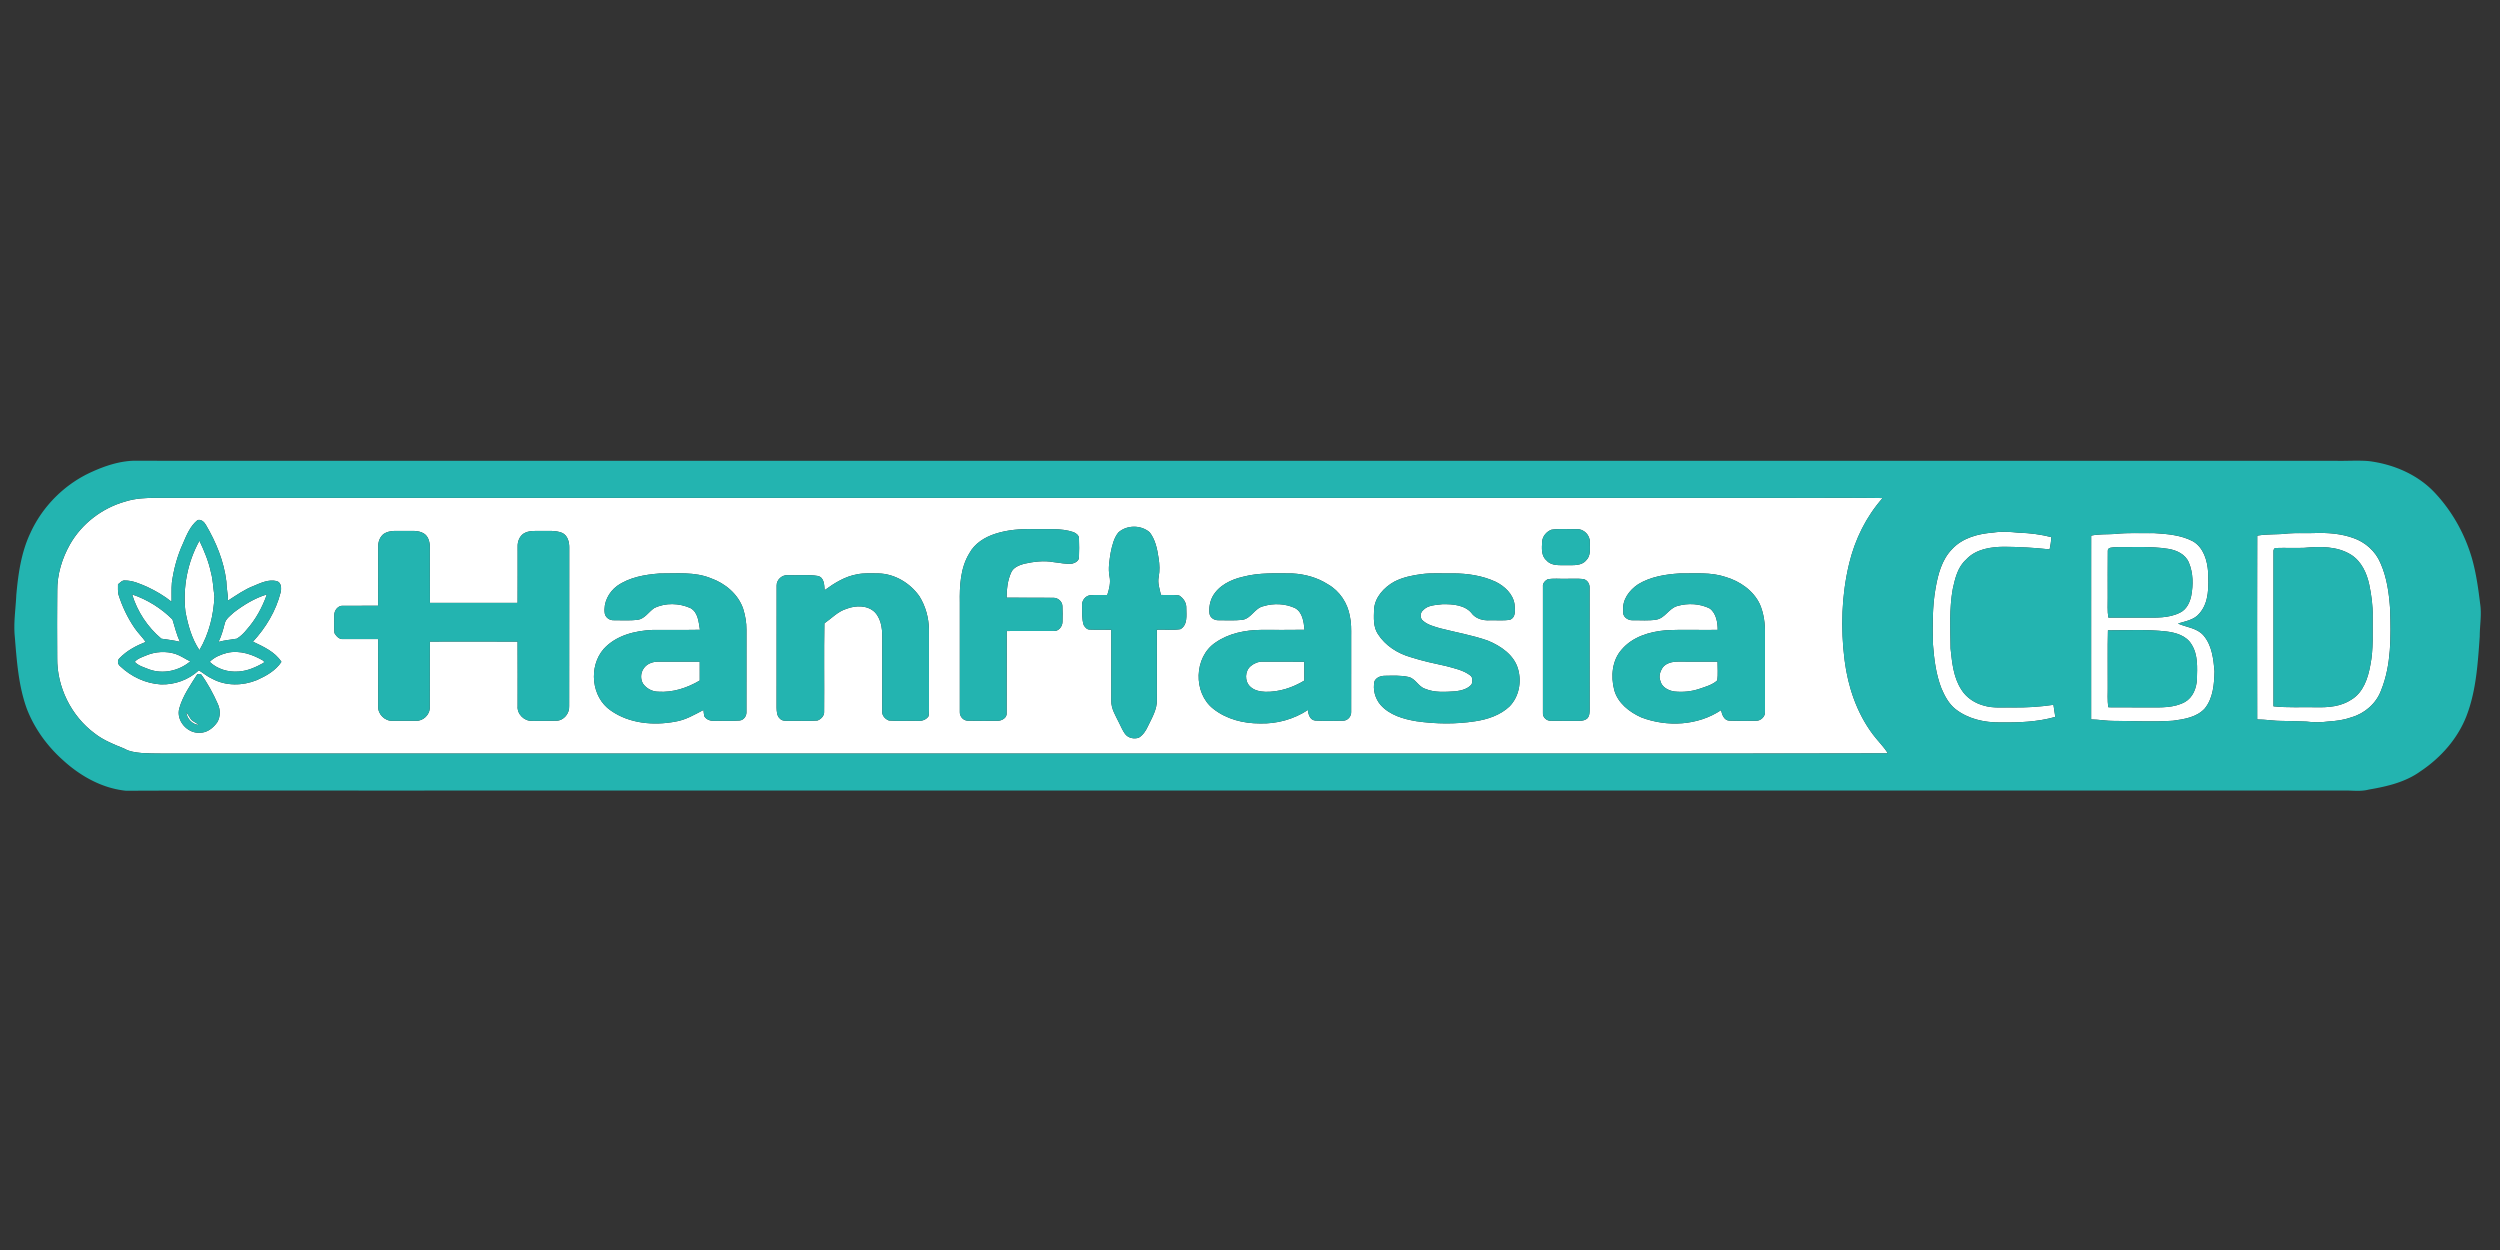 <?xml version="1.0"?>
<svg xmlns="http://www.w3.org/2000/svg" viewBox="0 -332.75 1865 932.5"><rect x="0" y="-332.75" width="1865" height="932.5" fill="#333333" stroke="none"/><g fill="#fff"><path d="M93.54 41.36c7.58-2.43 15.58-2.7 23.47-2.72H1322c27.48.11 54.96-.21 82.44.16-12.23 13.82-20.55 30.76-24.91 48.64-5.74 23.7-6.49 48.46-3.42 72.59 2.52 19.6 9.05 39.01 20.96 54.94 3.59 4.88 8.07 9.08 11.28 14.26-107.11.3-214.23.04-321.35.13H135c-9.68-.07-19.36.22-29.02-.35-4.62-.44-9.37-.99-13.45-3.38-7.62-3.05-15.38-6.12-21.9-11.25-17.53-12.98-28.2-34.61-27.93-56.41-.08-16.64-.14-33.29.04-49.94-.13-12.18 3.53-24.18 9.49-34.73 8.88-15.54 24.11-27.13 41.31-31.94m53.85 13.89c-5.45 4.36-8.16 11.09-10.83 17.33-4.3 9.32-7.01 19.35-8.37 29.51-.39 4.68-.11 9.38-.19 14.07-5.52-4.41-11.66-8.03-18.05-11.03-5.36-2.29-10.89-4.89-16.85-4.84-2.16-.22-3.51 1.77-5.1 2.87.02 2.54-.19 5.13.37 7.63 2.78 8.8 6.77 17.23 11.98 24.86 2.51 3.71 5.79 6.81 8.34 10.49-7.12 2.82-14.13 6.52-19.47 12.1-1.94 1.6-1.42 4.67.5 6.06 8.14 7.73 18.96 12.85 30.24 13.52 10.35.36 20.79-3.43 28.37-10.52 3.38 2.04 6.36 4.74 10.03 6.32 10.18 5.52 22.71 5.3 33.28.97 6.97-3.12 14-7.06 18.31-13.59-4.91-7.58-13.42-11.3-21.25-15.08 9.57-10.37 17.1-22.85 20.6-36.58.78-3 .68-7.69-3-8.62-5.87-1.43-11.68 1.36-16.98 3.59-6.93 2.66-12.99 7-19.2 10.98-.08-4.8-1.18-9.5-1.25-14.29-1.84-15.1-7.71-29.43-15.43-42.43-1.14-2.05-3.62-4.13-6.05-3.32m686.99 9.14c-3.48 4.23-4.69 9.78-5.8 15.02-.94 5.9-2.04 11.95-.87 17.9.97 4.69-.25 9.37-1.68 13.81-4.29.12-8.59-.19-12.86.18-3.6.52-6.28 4.1-5.92 7.7.14 4.85-.34 9.86 1.2 14.55.96 1.64 2.45 3.47 4.56 3.38 5.33.24 10.66-.02 15.99.08.06 17.68-.01 35.37.03 53.05-.13 5.96 3.23 11.07 5.72 16.23 1.48 2.82 2.62 5.85 4.52 8.43 2.33 3.12 6.71 4.08 10.3 2.83 3.08-1.9 5.15-5.02 6.65-8.26 3.06-6.41 7.09-12.89 6.81-20.26-.06-17.34-.03-34.68-.02-52.02 5.85-.25 11.79.5 17.6-.39 5.49-3.23 4.42-10.31 4.38-15.69.22-3.92-2.15-7.52-5.42-9.49-4.48-.61-9.01-.14-13.51-.37-.94-4.43-2.66-8.95-1.65-13.53.83-4.59.66-9.3-.09-13.89-1-6.73-2.4-13.81-6.66-19.3-6.46-5.55-16.86-5.6-23.28.04m-91.98 1.08c-7.81 2.51-15.32 7.19-19.3 14.59-6.72 11.03-7.28 24.38-7.08 36.94.01 27.01-.01 54.03 0 81.04-.28 3.47 2.43 6.82 5.99 6.86 7.34.2 14.69.07 22.03.07 3.25.08 7.32-2.19 6.91-5.91.09-20.35-.03-40.71.05-61.06 11.68-.07 23.36.03 35.05-.02 3.74.31 6.68-3.54 6.57-7.06.08-3.9.16-7.82-.06-11.71-.22-3.34-3.32-6-6.6-6.01-11.68-.16-23.37.06-35.04-.09.04-6.35.74-12.87 3.37-18.72 1.66-3.87 5.88-5.45 9.63-6.56 7.24-1.58 14.8-2.6 22.17-1.21 4.57.42 9.13 1.66 13.75 1.11 2.26-.57 5.07-2.07 5.07-4.73.2-4.66.18-9.33.02-13.99.08-2.34-2.12-3.99-4.08-4.79-9.61-3.26-19.9-1.95-29.85-2.22-9.62-.26-19.41.45-28.6 3.47m414.96-3.06c-3.64 1.43-6.62 4.81-6.91 8.81-.27 4.78-.86 10.65 3.24 14.09 3.78 4.42 10.12 3.43 15.31 3.57 4.85-.05 10.8.58 14.27-3.63 3.62-3.46 2.71-8.82 2.74-13.33.35-5.34-4.58-10.35-9.94-9.93-6.23.22-12.56-.52-18.71.42M286.4 65.44c-2.94 2.15-4.36 5.94-4.25 9.5-.03 14.73.08 29.45-.04 44.17-8.72.14-17.44-.04-26.15.06-3.72-.38-6.66 3.42-6.59 6.9-.02 4.49-.23 9 .13 13.47 1.37 2.28 3.51 4.78 6.45 4.44 8.72.06 17.44-.06 26.16.01.12 16.69.01 33.38.04 50.07-.49 5.85 4.98 11.25 10.78 10.92 5.71.03 11.43.03 17.14 0 5.51.35 10.69-4.52 10.54-10.07.14-16.34-.1-32.69.1-49.04 21.8-.04 43.6-.07 65.4.02.12 16.06.01 32.12.04 48.17-.54 5.86 4.97 11.3 10.79 10.93 6.03-.02 12.08.09 18.12-.06 5.63-.14 9.9-5.56 9.54-11.04.13-39.31-.03-78.62.07-117.93.1-4.21-1.14-9.3-5.33-11.19-4.86-2-10.23-1.3-15.34-1.43-4.57.04-9.58-.56-13.6 2.1-2.94 2.15-4.36 5.93-4.25 9.5-.02 14.01.06 28.03-.03 42.05-21.8.02-43.6.01-65.4 0-.18-13.99-.02-27.99-.07-41.99-.06-3.7-1.24-7.94-4.66-9.89-4.24-2.48-9.32-1.64-13.99-1.76-5.21.18-10.95-.91-15.6 2.09m173.96 38.9c-6.34 4.68-10.38 12.59-9.22 20.54.59 3.15 3.68 5.24 6.81 5.07 5.95-.02 11.95.36 17.87-.31 5.27-.91 8.04-5.91 12.15-8.72 8.38-4.18 18.64-3.8 27.09-.05 5.77 3.18 6.1 10.45 7.09 16.2-11.73.22-23.47 0-35.2.1-13.2.56-27.39 4.05-36.58 14.18-11.44 13.06-9.31 36.05 5.26 45.95 13.81 9.75 31.89 11.35 48.13 8.29 7.62-1.19 14.31-5.2 21.04-8.7.17 1.57.24 3.17.64 4.72 1.53 2.55 4.65 3.58 7.51 3.4 6.3-.16 12.63.3 18.91-.26 3.23-.42 5.23-3.6 4.98-6.72.02-20.35-.03-40.69.02-61.04.04-5.26-.88-10.51-2.44-15.53-3.7-10.94-13.36-19.03-24.04-22.81-12.2-5.02-25.59-3.48-38.43-3.58-10.97.86-22.41 2.81-31.59 9.27m179.25-8.69c-9.1 1.53-17.11 6.55-24.45 11.89-.25-3.87-.28-9.55-5.03-10.62-7.28-1.26-14.77-.25-22.13-.58-4.4-.48-8.76 3.27-8.63 7.74-.05 30.32.04 60.64-.04 90.96.08 2.84.13 6.18 2.41 8.23 2.06 2.36 5.49 1.53 8.26 1.75 6.6-.23 13.24.31 19.82-.26 2.69-.97 5.25-3.65 4.99-6.71.18-21.92-.19-43.85.18-65.77 5.42-3.77 10.07-8.92 16.57-10.88 6.83-2.64 15.87-2.8 21.28 2.8 5.3 5.89 5.49 14.31 5.33 21.8-.02 17.35-.02 34.7-.02 52.04-.31 3.08 2.36 5.76 5.03 6.74 7.27.5 14.58.06 21.87.23 2.9.21 5.91-.94 7.6-3.38.38-1.5.33-3.06.38-4.59-.07-20.02-.02-40.04-.03-60.06-.12-8.75-2.49-17.47-7.14-24.92-6.98-9.92-18.54-16.84-30.81-17.06-5.15.04-10.37-.37-15.44.65m287.82 1.83c-9.03 2.03-18.38 6.5-22.95 14.97-1.92 3.77-2.68 8.17-2.23 12.38.4 3.25 3.6 5.24 6.7 5.12 5.95 0 11.94.35 17.87-.29 6.69-1.06 9.22-8.86 15.73-10.2 7.68-2.33 16.21-1.94 23.52 1.4 5.72 3.16 6.51 10.36 7.1 16.21-10.72.19-21.45.05-32.17.07-12.01.11-24.39 2.53-34.37 9.55-15.96 10.79-16.65 37.35-1.63 49.24 9.83 7.85 22.57 11.07 34.99 11.03 12.59.36 25.18-3.15 35.72-10.06.27 3.34 1.51 7.44 5.43 7.9 6.93.4 13.9.2 20.85.11 3.55-.05 6.26-3.4 5.99-6.87.02-18.68-.02-37.36.01-56.04.02-5.04.14-10.12-.98-15.06-1.68-9.73-7.62-18.79-16.25-23.7-7.94-5.13-17.32-7.72-26.71-8.21-12.23-.02-24.67-.72-36.62 2.45m133.03-1.94c-7.01.93-14.04 2.38-20.36 5.65-7.6 4.24-14.53 11.66-15.05 20.74-.16 6.13-.73 12.84 2.82 18.23 5.49 8.7 14.77 14.59 24.55 17.36 8.64 2.8 17.52 4.68 26.38 6.62 6.19 1.71 12.82 3 18.04 6.99 2.03 1.49 1.69 4.43 1.05 6.56-2.84 3.55-7.63 4.68-11.92 5.27-7.63.44-15.68 1.18-22.9-1.89-5-1.61-7.06-7.58-12.26-8.79-5.81-1.33-11.81-.96-17.71-.89-3.07.01-6.25 1.15-7.72 4.01-1.4 6.19.41 12.92 4.53 17.72 6.73 7.6 17.03 10.57 26.72 12.18 14.47 2.08 29.27 2.27 43.74.04 9.33-1.4 18.86-4.53 25.81-11.16 6.97-7.22 9.07-18.25 6.3-27.77-2.95-10.59-12.9-17.27-22.55-21.24-11.64-4.11-23.86-6.17-35.78-9.25-4.34-1.35-9.03-2.42-12.51-5.51-2.48-1.78-2.39-5.99-.06-7.87 3.58-4 9.45-3.86 14.38-4.53 7.88-.17 17.54.51 22.53 7.53 3.15 3.43 7.94 4.67 12.48 4.46 5.19-.2 10.47.47 15.62-.45 4.5-2.03 3.54-7.51 3.26-11.51-1.13-7.69-7.38-13.45-14.04-16.76-9.9-4.6-20.97-6.26-31.81-6.29-7.85.22-15.75-.5-23.54.55m161.59 7.57c-6.56 4.39-12.1 11.64-11.11 19.95-.81 4.09 3.26 7.09 7.02 6.91 5.87-.1 11.83.48 17.66-.46 6.6-1.16 9.41-8.52 15.75-10.2 7.94-2.28 16.89-1.8 24.3 1.96 4.63 3.76 5.7 10.22 5.73 15.86-13.04.26-26.11-.4-39.12.35-11.92 1.07-24.51 4.9-32.5 14.33-7.19 8.04-8.23 19.94-5.6 30.03 2.62 9.87 11.32 16.6 20.25 20.6 19.2 7.33 42.15 6.15 59.48-5.42.68 3.26 2.18 7.59 6.1 7.85 6.67.25 13.37.12 20.05.08 3.52.1 7.06-3.33 6.61-6.93-.05-19.34-.04-38.68-.01-58.02.16-7.45-.83-15.07-3.79-21.96-4.82-10.27-14.88-17.19-25.54-20.35-11.08-3.76-22.89-2.52-34.36-2.66-10.66.66-21.66 2.45-30.92 8.08m-67.63-3.66c-1.97 1.14-3.71 3.07-3.4 5.5-.03 31.36-.03 62.74 0 94.1-.32 3.21 2.76 6.09 5.92 5.89 6.01.18 12.04-.06 18.06.08 3.08-.07 6.66.37 9.14-1.89 1.77-1.9 1.73-4.66 1.74-7.09-.09-30.03-.01-60.05-.04-90.08.21-3.1-1.76-6.3-4.97-6.76-4.28-.46-8.59-.09-12.87-.17-4.52.15-9.13-.49-13.58.42M147.26 170.12c-5.16 8.12-10.87 16.19-13.51 25.56-2.57 9.09 6.02 18.85 15.26 18.2 5.43.12 10.06-3.58 13.04-7.81 2.46-4.1 2.44-9.33.45-13.62-3.5-7.85-7.56-15.51-12.69-22.43-.64.03-1.92.08-2.55.1ZM1486.9 64.56c6.31-1.01 12.71-.57 19.04.11 8.21.19 16.41 1.27 24.39 3.29-.21 3.07-.64 6.13-1.33 9.14-11.29-1.27-22.65-1.87-34.01-1.96-10.03.07-21.16 1.78-28.28 9.57-6.26 5.6-8.24 14.06-9.95 21.92-2.67 14.66-1.76 29.63-1.64 44.45 1.12 10.51 2.18 21.64 8.12 30.71 3.77 6.04 10.15 10.15 16.98 11.9 6.75 2 13.85 1.14 20.78 1.31 10.32.19 20.66-.45 30.87-1.96.43 3.01.97 6 1.36 9.02-13.38 3.8-27.41 4.28-41.22 4.1-11.7.14-23.86-2.57-33.21-9.91-5.02-3.99-8.08-9.8-10.53-15.59-4.03-10.4-5.42-21.57-6.26-32.62-.33-14-.54-28.1 1.93-41.94 1.8-10.34 4.65-21.27 12.15-29.03 7.75-8.55 19.68-11.69 30.81-12.51Zm91.09 1.02c9.64-1.05 19.36-.45 29.04-.6 9.81.6 20.01 1.42 28.87 6.08 7.97 4.6 10.74 14.34 11.35 22.95.32 10.45.94 22.38-6.41 30.79-3.92 4.94-10.45 5.84-16.08 7.62 6.36 2.84 14.15 3.25 19.02 8.83 6.31 7.31 7.44 17.45 8.24 26.7-.21 9.54-.99 20.07-7.22 27.8-6 6.6-15.43 8.05-23.83 9.17-14.64.98-29.32.16-43.97.13-5.69.05-11.31-1.05-16.99-1.1 0-45.71-.05-91.43.02-137.14 5.91-1.22 11.97-.81 17.96-1.23m-5.58 12.66c-.17 11.58 0 23.17-.05 34.76.07 4.99-.38 10.03.47 14.99 8.72-.02 17.45-.01 26.17-.01 9.16.01 18.89.58 27.31-3.71 4.8-2.31 7.31-7.5 8.35-12.49 1.56-8.18 1.52-16.99-1.73-24.76-2.5-6.27-9.25-9.4-15.54-10.35-13-2.05-26.19-1.16-39.28-1.27-2 .39-5.86-.12-5.7 2.84m.09 59.25c-.33 13.83-.06 27.67-.14 41.51.12 5.29-.45 10.64.49 15.89 10.04-.1 20.09.2 30.15.09 9.05.02 18.75.45 26.96-4.05 5.94-3.38 8.62-10.31 8.94-16.86.22-8.76.92-18.27-3.97-26.03-3.89-6.63-11.85-8.9-19.01-9.75-14.41-1.63-28.95-.81-43.42-.8Zm111.42-70.64c7.67-1.37 15.51-.64 23.22-1.65 6.61-.49 13.25-.05 19.88-.31 9.56-.3 19.3.43 28.37 3.66 8.99 3.03 16.75 9.89 20.42 18.7 4.89 10.9 6.45 22.92 7.24 34.74.55 20.16.97 41.16-6.72 60.2-3.58 9.78-12.21 17.31-22.15 20.16-5.48 1.99-11.29 2.75-17.08 3.11-5.44.73-10.96.78-16.39.09-5.9-.35-11.8-.32-17.69-.48-6.41.07-12.73-1.12-19.13-1.11-.06-45.7-.12-91.41.03-137.11m35.11 9.08c-6.99.28-13.98-.11-20.96.13-1.63-.19-2.29 1.63-2.06 2.93.02 38.39.02 76.79 0 115.18 10.61 1.14 21.33.48 31.99.69 8.97.23 18.51-.57 26.18-5.72 8.91-5.37 12.37-16.08 14.11-25.76 2.44-11.98 1.55-24.24 1.72-36.38.2-7.93-.93-15.83-2.53-23.57-1.84-8.63-5.85-17.43-13.53-22.31-10.34-6.49-23.2-6.31-34.92-5.19Z"/><path d="M138.35 123.62c-2.12-18.18 1.55-36.97 10.42-53 3.66 7.67 6.94 15.61 8.66 23.97 1.57 5.7 1.6 11.64 2.54 17.44-.56 14.01-4.03 28.08-11.2 40.24-5.72-8.52-8.52-18.66-10.42-28.65Zm-39.8-12.94c11.3 3.79 21.68 10.3 30.11 18.68 1.73 5.61 3.12 11.33 5.57 16.7-4.55-1.15-9.23-1.62-13.86-2.35-10.25-8.55-17.95-20.27-21.82-33.03Zm75.72 13.57c7.49-5.76 15.74-10.79 24.83-13.57-3.35 9.57-8.29 18.7-15.07 26.29-2.07 2.62-4.51 4.98-7.37 6.74-4.56.75-9.2 1.13-13.66 2.43 2.12-4.3 3.42-8.93 4.59-13.56.77-3.68 4.13-5.89 6.68-8.33Zm-65.05 31.88c6.8-2.84 14.6-3.27 21.64-1.07 3.96 1.3 7.36 3.82 11.11 5.58-8.32 7.01-20.21 9.73-30.58 6.02-3.76-1.56-8.03-2.59-10.89-5.66 2.23-2.62 5.68-3.55 8.72-4.87Zm60.09-1.83c9.63-2.26 19.28 1.19 27.52 6.04v1.32c-5.82 3.23-12.07 6.15-18.82 6.54-7.74.65-15.94-1.78-21.58-7.21 3.45-3.54 8.19-5.44 12.88-6.69Zm310.76 11.78c2.29-3.61 6.75-5.27 10.9-5.23 10.34-.03 20.68-.03 31.02.03.02 4.68.01 9.36.01 14.05-9.3 5.5-20.09 9.08-31 8.32-4.42-.05-8.76-2.34-11.29-5.97-2.05-3.4-1.87-7.92.36-11.2Zm453.03-1.99c2.48-2.03 5.61-3.36 8.87-3.24 10.34-.02 20.69-.04 31.03.04.03 4.69.03 9.37.02 14.06-8.69 5.3-18.79 8.6-29.03 8.39-4.05-.14-8.42-1.01-11.4-3.94-4.22-3.97-4-11.64.51-15.31Zm307.15 1.24c2.66-3.58 7.5-4.55 11.73-4.51 9.76.04 19.53-.01 29.3.05-.01 4.64.42 9.31-.17 13.92-3.64 3.38-8.59 4.69-13.16 6.26-6.05 2.09-12.56 2.71-18.9 2.04-4.43-.64-9.31-3.15-10.41-7.85-1.41-3.32-.2-7.01 1.61-9.91Zm-1101.3 33.14c1.41 1.81 2.39 3.91 3.78 5.73 1.74 1.54 3.92 2.46 5.77 3.85-5.04-.2-9.08-4.71-9.55-9.58Z"/></g><g fill="#23b4b0"><path d="M69.01 19.04c9.45-4.26 19.52-7.57 29.95-8.06 547.68.04 1095.36.01 1643.04.02 8.36.23 16.76-.46 25.11.23 18.52 2.32 36.85 10.13 49.64 24.03 12.79 13.73 22.13 30.62 27.35 48.62 3.14 11.09 4.72 22.55 6.11 33.97 1.21 8.04-.34 16.12-.33 24.19-1.42 19.64-2.56 39.71-9.51 58.34-6.49 17.44-19.36 32.04-34.74 42.28-11.22 8.12-25 11.3-38.42 13.59-4.99 1.32-10.14.93-15.22.75H332c-79.33.1-158.69-.19-238.01.15-17.81-1.79-34.12-10.99-47.15-22.94-11.7-10.46-21.17-23.54-26.83-38.21-6.29-17.29-7.49-35.82-8.99-54-.99-10.31.69-20.62 1.14-30.91 1.4-15.46 3.57-31.19 10.13-45.42.06-.11.16-.34.22-.45 9.17-20.39 26.04-37.15 46.5-46.18m24.53 22.32c-17.2 4.81-32.43 16.4-41.31 31.94-5.96 10.55-9.62 22.55-9.49 34.73-.18 16.65-.12 33.3-.04 49.94-.27 21.8 10.4 43.43 27.93 56.41 6.52 5.13 14.28 8.2 21.9 11.25 4.08 2.39 8.83 2.94 13.45 3.38 9.66.57 19.34.28 29.02.35h952c107.12-.09 214.24.17 321.35-.13-3.21-5.18-7.69-9.38-11.28-14.26-11.91-15.93-18.44-35.34-20.96-54.94-3.07-24.13-2.32-48.89 3.42-72.59 4.36-17.88 12.68-34.82 24.91-48.64-27.48-.37-54.96-.05-82.44-.16H117.01c-7.89.02-15.89.29-23.47 2.72m1393.36 23.2c-11.13.82-23.06 3.96-30.81 12.51-7.5 7.76-10.35 18.69-12.15 29.03-2.47 13.84-2.26 27.94-1.93 41.94.84 11.05 2.23 22.22 6.26 32.62 2.45 5.79 5.51 11.6 10.53 15.59 9.35 7.34 21.51 10.05 33.21 9.91 13.81.18 27.84-.3 41.22-4.1-.39-3.02-.93-6.01-1.36-9.02A187.536 187.536 0 0 1 1501 195c-6.93-.17-14.03.69-20.78-1.31-6.83-1.75-13.21-5.86-16.98-11.9-5.94-9.07-7-20.2-8.12-30.71-.12-14.82-1.03-29.79 1.64-44.45 1.71-7.86 3.69-16.32 9.95-21.92 7.12-7.79 18.25-9.5 28.28-9.57 11.36.09 22.72.69 34.01 1.96.69-3.01 1.12-6.07 1.33-9.14-7.98-2.02-16.18-3.1-24.39-3.29-6.33-.68-12.73-1.12-19.04-.11m91.09 1.02c-5.99.42-12.05.01-17.96 1.23-.07 45.71-.02 91.43-.02 137.14 5.68.05 11.3 1.15 16.99 1.1 14.65.03 29.33.85 43.97-.13 8.4-1.12 17.83-2.57 23.83-9.17 6.23-7.73 7.01-18.26 7.22-27.8-.8-9.25-1.93-19.39-8.24-26.7-4.87-5.58-12.66-5.99-19.02-8.83 5.63-1.78 12.16-2.68 16.08-7.62 7.35-8.41 6.73-20.34 6.41-30.79-.61-8.61-3.38-18.35-11.35-22.95-8.86-4.66-19.06-5.48-28.87-6.08-9.68.15-19.4-.45-29.04.6m105.93 1.27c-.15 45.7-.09 91.41-.03 137.11 6.4-.01 12.72 1.18 19.13 1.11 5.89.16 11.79.13 17.69.48 5.43.69 10.95.64 16.39-.09 5.79-.36 11.6-1.12 17.08-3.11 9.94-2.85 18.57-10.38 22.15-20.16 7.69-19.04 7.27-40.04 6.72-60.2-.79-11.82-2.35-23.84-7.24-34.74-3.67-8.81-11.43-15.67-20.42-18.7-9.07-3.23-18.81-3.96-28.37-3.66-6.63.26-13.27-.18-19.88.31-7.71 1.01-15.55.28-23.22 1.65Z"/><path d="M147.39 55.25c2.43-.81 4.91 1.27 6.05 3.32 7.72 13 13.59 27.33 15.43 42.43.07 4.79 1.17 9.49 1.25 14.29 6.21-3.98 12.27-8.32 19.2-10.98 5.3-2.23 11.11-5.02 16.98-3.59 3.68.93 3.78 5.62 3 8.62-3.5 13.73-11.03 26.21-20.6 36.58 7.83 3.78 16.34 7.5 21.25 15.08-4.31 6.53-11.34 10.47-18.31 13.59-10.57 4.33-23.1 4.55-33.28-.97-3.67-1.58-6.65-4.28-10.03-6.32-7.58 7.09-18.02 10.88-28.37 10.52-11.28-.67-22.1-5.79-30.24-13.52-1.92-1.39-2.44-4.46-.5-6.06 5.34-5.58 12.35-9.28 19.47-12.1-2.55-3.68-5.83-6.78-8.34-10.49-5.21-7.63-9.2-16.06-11.98-24.86-.56-2.5-.35-5.09-.37-7.63 1.59-1.1 2.94-3.09 5.1-2.87 5.96-.05 11.49 2.55 16.85 4.84 6.39 3 12.53 6.62 18.05 11.03.08-4.69-.2-9.39.19-14.07 1.36-10.16 4.07-20.19 8.37-29.51 2.67-6.24 5.38-12.97 10.83-17.33m-9.04 68.37c1.9 9.99 4.7 20.13 10.42 28.65 7.17-12.16 10.64-26.23 11.2-40.24-.94-5.8-.97-11.74-2.54-17.44-1.72-8.36-5-16.3-8.66-23.97-8.87 16.03-12.54 34.82-10.42 53m-39.8-12.94c3.87 12.76 11.57 24.48 21.82 33.03 4.63.73 9.31 1.2 13.86 2.35-2.45-5.37-3.84-11.09-5.57-16.7-8.43-8.38-18.81-14.89-30.11-18.68m75.72 13.57c-2.55 2.44-5.91 4.65-6.68 8.33-1.17 4.63-2.47 9.26-4.59 13.56 4.46-1.3 9.1-1.68 13.66-2.43 2.86-1.76 5.3-4.12 7.37-6.74 6.78-7.59 11.72-16.72 15.07-26.29-9.09 2.78-17.34 7.81-24.83 13.57m-65.05 31.88c-3.04 1.32-6.49 2.25-8.72 4.87 2.86 3.07 7.13 4.1 10.89 5.66 10.37 3.71 22.26.99 30.58-6.02-3.75-1.76-7.15-4.28-11.11-5.58-7.04-2.2-14.84-1.77-21.64 1.07m60.09-1.83c-4.69 1.25-9.43 3.15-12.88 6.69 5.64 5.43 13.84 7.86 21.58 7.21 6.75-.39 13-3.31 18.82-6.54v-1.32c-8.24-4.85-17.89-8.3-27.52-6.04Zm665.07-89.91c6.42-5.64 16.82-5.59 23.28-.04 4.26 5.49 5.66 12.57 6.66 19.3.75 4.59.92 9.3.09 13.89-1.01 4.58.71 9.1 1.65 13.53 4.5.23 9.03-.24 13.51.37 3.27 1.97 5.64 5.57 5.42 9.49.04 5.38 1.11 12.46-4.38 15.69-5.81.89-11.75.14-17.6.39-.01 17.34-.04 34.68.02 52.02.28 7.37-3.75 13.85-6.81 20.26-1.5 3.24-3.57 6.36-6.65 8.26-3.59 1.25-7.97.29-10.3-2.83-1.9-2.58-3.04-5.61-4.52-8.43-2.49-5.16-5.85-10.27-5.72-16.23-.04-17.68.03-35.37-.03-53.05-5.33-.1-10.66.16-15.99-.08-2.11.09-3.6-1.74-4.56-3.38-1.54-4.69-1.06-9.7-1.2-14.55-.36-3.6 2.32-7.18 5.92-7.7 4.27-.37 8.57-.06 12.86-.18 1.43-4.44 2.65-9.12 1.68-13.81-1.17-5.95-.07-12 .87-17.9 1.11-5.24 2.32-10.79 5.8-15.02Zm-91.98 1.08c9.19-3.02 18.98-3.73 28.6-3.47 9.95.27 20.24-1.04 29.85 2.22 1.96.8 4.16 2.45 4.08 4.79.16 4.66.18 9.33-.02 13.99 0 2.66-2.81 4.16-5.07 4.73-4.62.55-9.18-.69-13.75-1.11-7.37-1.39-14.93-.37-22.17 1.21-3.75 1.11-7.97 2.69-9.63 6.56-2.63 5.85-3.33 12.37-3.37 18.72 11.67.15 23.36-.07 35.04.09 3.28.01 6.38 2.67 6.6 6.01.22 3.89.14 7.81.06 11.71.11 3.52-2.83 7.37-6.57 7.06-11.69.05-23.37-.05-35.05.02-.08 20.35.04 40.71-.05 61.06.41 3.72-3.66 5.99-6.91 5.91-7.34 0-14.69.13-22.03-.07-3.56-.04-6.27-3.39-5.99-6.86-.01-27.01.01-54.03 0-81.04-.2-12.56.36-25.91 7.08-36.94 3.98-7.4 11.49-12.08 19.3-14.59Zm414.96-3.06c6.15-.94 12.48-.2 18.71-.42 5.36-.42 10.29 4.59 9.94 9.93-.03 4.51.88 9.87-2.74 13.33-3.47 4.21-9.42 3.58-14.27 3.63-5.19-.14-11.53.85-15.31-3.57-4.1-3.44-3.51-9.31-3.24-14.09.29-4 3.27-7.38 6.91-8.81ZM286.4 65.44c4.65-3 10.39-1.91 15.6-2.09 4.67.12 9.75-.72 13.99 1.76 3.42 1.95 4.6 6.19 4.66 9.89.05 14-.11 28 .07 41.99 21.8.01 43.6.02 65.4 0 .09-14.02.01-28.04.03-42.05-.11-3.57 1.31-7.35 4.25-9.5 4.02-2.66 9.03-2.06 13.6-2.1 5.11.13 10.48-.57 15.34 1.43 4.19 1.89 5.43 6.98 5.33 11.19-.1 39.31.06 78.62-.07 117.93.36 5.48-3.91 10.9-9.54 11.04-6.04.15-12.09.04-18.12.06-5.82.37-11.33-5.07-10.79-10.93-.03-16.05.08-32.11-.04-48.17-21.8-.09-43.6-.06-65.4-.02-.2 16.35.04 32.7-.1 49.04.15 5.55-5.03 10.42-10.54 10.07-5.71.03-11.43.03-17.14 0-5.8.33-11.27-5.07-10.78-10.92-.03-16.69.08-33.38-.04-50.07-8.72-.07-17.44.05-26.16-.01-2.94.34-5.08-2.16-6.45-4.44-.36-4.47-.15-8.98-.13-13.47-.07-3.48 2.87-7.28 6.59-6.9 8.71-.1 17.43.08 26.15-.06.12-14.72.01-29.44.04-44.17-.11-3.56 1.31-7.35 4.25-9.5Zm1286.01 12.8c-.16-2.96 3.7-2.45 5.7-2.84 13.09.11 26.28-.78 39.28 1.27 6.29.95 13.04 4.08 15.54 10.35 3.25 7.77 3.29 16.58 1.73 24.76-1.04 4.99-3.55 10.18-8.35 12.49-8.42 4.29-18.15 3.72-27.31 3.71-8.72 0-17.45-.01-26.17.01-.85-4.96-.4-10-.47-14.99.05-11.59-.12-23.18.05-34.76Zm146.62-2.31c11.72-1.12 24.58-1.3 34.92 5.19 7.68 4.88 11.69 13.68 13.53 22.31 1.6 7.74 2.73 15.64 2.53 23.57-.17 12.14.72 24.4-1.72 36.38-1.74 9.68-5.2 20.39-14.11 25.76-7.67 5.15-17.21 5.95-26.18 5.72-10.66-.21-21.38.45-31.99-.69.02-38.39.02-76.79 0-115.18-.23-1.3.43-3.12 2.06-2.93 6.98-.24 13.97.15 20.96-.13ZM460.36 104.34c9.18-6.46 20.62-8.41 31.59-9.27 12.84.1 26.23-1.44 38.43 3.58 10.68 3.78 20.34 11.87 24.04 22.81 1.56 5.02 2.48 10.27 2.44 15.53-.05 20.35 0 40.69-.02 61.04.25 3.12-1.75 6.3-4.98 6.72-6.28.56-12.61.1-18.91.26-2.86.18-5.98-.85-7.51-3.4-.4-1.55-.47-3.15-.64-4.72-6.73 3.5-13.42 7.51-21.04 8.7-16.24 3.06-34.32 1.46-48.13-8.29-14.57-9.9-16.7-32.89-5.26-45.95 9.19-10.13 23.38-13.62 36.58-14.18 11.73-.1 23.47.12 35.2-.1-.99-5.75-1.32-13.02-7.09-16.2-8.45-3.75-18.71-4.13-27.09.05-4.11 2.81-6.88 7.81-12.15 8.72-5.92.67-11.92.29-17.87.31-3.13.17-6.22-1.92-6.81-5.07-1.16-7.95 2.88-15.86 9.22-20.54m19.71 61.74c-2.23 3.28-2.41 7.8-.36 11.2 2.53 3.63 6.87 5.92 11.29 5.97 10.91.76 21.7-2.82 31-8.32 0-4.69.01-9.37-.01-14.05-10.34-.06-20.68-.06-31.02-.03-4.15-.04-8.61 1.62-10.9 5.23Zm159.54-70.43c5.07-1.02 10.29-.61 15.44-.65 12.27.22 23.83 7.14 30.81 17.06 4.65 7.45 7.02 16.17 7.14 24.92.01 20.02-.04 40.04.03 60.06-.05 1.53 0 3.09-.38 4.59-1.69 2.44-4.7 3.59-7.6 3.38-7.29-.17-14.6.27-21.87-.23-2.67-.98-5.34-3.66-5.03-6.74 0-17.34 0-34.69.02-52.04.16-7.49-.03-15.91-5.33-21.8-5.41-5.6-14.45-5.44-21.28-2.8-6.5 1.96-11.15 7.11-16.57 10.88-.37 21.92 0 43.85-.18 65.77.26 3.06-2.3 5.74-4.99 6.71-6.58.57-13.22.03-19.82.26-2.77-.22-6.2.61-8.26-1.75-2.28-2.05-2.33-5.39-2.41-8.23.08-30.32-.01-60.64.04-90.96-.13-4.47 4.23-8.22 8.63-7.74 7.36.33 14.85-.68 22.13.58 4.75 1.07 4.78 6.75 5.03 10.62 7.34-5.34 15.35-10.36 24.45-11.89Zm287.82 1.83c11.95-3.17 24.39-2.47 36.62-2.45 9.39.49 18.77 3.08 26.71 8.21 8.63 4.91 14.57 13.97 16.25 23.7 1.12 4.94 1 10.02.98 15.06-.03 18.68.01 37.36-.01 56.04.27 3.47-2.44 6.82-5.99 6.87-6.95.09-13.92.29-20.85-.11-3.92-.46-5.16-4.56-5.43-7.9-10.54 6.91-23.13 10.42-35.72 10.06-12.42.04-25.16-3.18-34.99-11.03-15.02-11.89-14.33-38.45 1.63-49.24 9.98-7.02 22.36-9.44 34.37-9.55 10.72-.02 21.45.12 32.17-.07-.59-5.85-1.38-13.05-7.1-16.21-7.31-3.34-15.84-3.73-23.52-1.4-6.51 1.34-9.04 9.14-15.73 10.2-5.93.64-11.92.29-17.87.29-3.1.12-6.3-1.87-6.7-5.12-.45-4.21.31-8.61 2.23-12.38 4.57-8.47 13.92-12.94 22.95-14.97m5.67 66.61c-4.51 3.67-4.73 11.34-.51 15.31 2.98 2.93 7.35 3.8 11.4 3.94 10.24.21 20.34-3.09 29.03-8.39.01-4.69.01-9.37-.02-14.06-10.34-.08-20.69-.06-31.03-.04-3.26-.12-6.39 1.21-8.87 3.24Zm127.36-68.55c7.79-1.05 15.69-.33 23.54-.55 10.84.03 21.91 1.69 31.81 6.29 6.66 3.31 12.91 9.07 14.04 16.76.28 4 1.24 9.48-3.26 11.51-5.15.92-10.43.25-15.62.45-4.54.21-9.33-1.03-12.48-4.46-4.99-7.02-14.65-7.7-22.53-7.53-4.93.67-10.8.53-14.38 4.53-2.33 1.88-2.42 6.09.06 7.87 3.48 3.09 8.17 4.16 12.51 5.51 11.92 3.08 24.14 5.14 35.78 9.25 9.65 3.97 19.6 10.65 22.55 21.24 2.77 9.52.67 20.55-6.3 27.77-6.95 6.63-16.48 9.76-25.81 11.16-14.47 2.23-29.27 2.04-43.74-.04-9.69-1.61-19.99-4.58-26.72-12.18-4.12-4.8-5.93-11.53-4.53-17.72 1.47-2.86 4.65-4 7.72-4.01 5.9-.07 11.9-.44 17.71.89 5.2 1.21 7.26 7.18 12.26 8.79 7.22 3.07 15.27 2.33 22.9 1.89 4.29-.59 9.08-1.72 11.92-5.27.64-2.13.98-5.07-1.05-6.56-5.22-3.99-11.85-5.28-18.04-6.99-8.86-1.94-17.74-3.82-26.38-6.62-9.78-2.77-19.06-8.66-24.55-17.36-3.55-5.39-2.98-12.1-2.82-18.23.52-9.08 7.45-16.5 15.05-20.74 6.32-3.27 13.35-4.72 20.36-5.65Zm161.59 7.57c9.26-5.63 20.26-7.42 30.92-8.08 11.47.14 23.28-1.1 34.36 2.66 10.66 3.16 20.72 10.08 25.54 20.35 2.96 6.89 3.95 14.51 3.79 21.96-.03 19.34-.04 38.68.01 58.02.45 3.6-3.09 7.03-6.61 6.93-6.68.04-13.38.17-20.05-.08-3.92-.26-5.42-4.59-6.1-7.85-17.33 11.57-40.28 12.75-59.48 5.42-8.93-4-17.63-10.73-20.25-20.6-2.63-10.09-1.59-21.99 5.6-30.03 7.99-9.43 20.58-13.26 32.5-14.33 13.01-.75 26.08-.09 39.12-.35-.03-5.64-1.1-12.1-5.73-15.86-7.41-3.76-16.36-4.24-24.3-1.96-6.34 1.68-9.15 9.04-15.75 10.2-5.83.94-11.79.36-17.66.46-3.76.18-7.83-2.82-7.02-6.91-.99-8.31 4.55-15.56 11.11-19.95m18.2 62.22c-1.81 2.9-3.02 6.59-1.61 9.91 1.1 4.7 5.98 7.21 10.41 7.85 6.34.67 12.85.05 18.9-2.04 4.57-1.57 9.52-2.88 13.16-6.26.59-4.61.16-9.28.17-13.92-9.77-.06-19.54-.01-29.3-.05-4.23-.04-9.07.93-11.73 4.51Zm-85.83-65.88c4.45-.91 9.06-.27 13.58-.42 4.28.08 8.59-.29 12.87.17 3.21.46 5.18 3.66 4.97 6.76.03 30.03-.05 60.05.04 90.08-.01 2.43.03 5.19-1.74 7.09-2.48 2.26-6.06 1.82-9.14 1.89-6.02-.14-12.05.1-18.06-.08-3.16.2-6.24-2.68-5.92-5.89-.03-31.36-.03-62.74 0-94.1-.31-2.43 1.43-4.36 3.4-5.5Zm418.08 38.04c14.47-.01 29.01-.83 43.42.8 7.16.85 15.12 3.12 19.01 9.75 4.89 7.76 4.19 17.27 3.97 26.03-.32 6.55-3 13.48-8.94 16.86-8.21 4.5-17.91 4.07-26.96 4.05-10.06.11-20.11-.19-30.15-.09-.94-5.25-.37-10.6-.49-15.89.08-13.84-.19-27.68.14-41.51Z"/><path d="M147.26 170.12c.63-.02 1.91-.07 2.55-.1 5.13 6.92 9.19 14.58 12.69 22.43 1.99 4.29 2.01 9.52-.45 13.62-2.98 4.23-7.61 7.93-13.04 7.81-9.24.65-17.83-9.11-15.26-18.2 2.64-9.37 8.35-17.44 13.51-25.56m-8.31 28.35c.47 4.87 4.51 9.38 9.55 9.58-1.85-1.39-4.03-2.31-5.77-3.85-1.39-1.82-2.37-3.92-3.78-5.73Z"/></g><path fill="#555" d="M22.29 65.67c.06-.11.16-.34.22-.45-.06.11-.16.34-.22.45Z" opacity=".33"/></svg>

